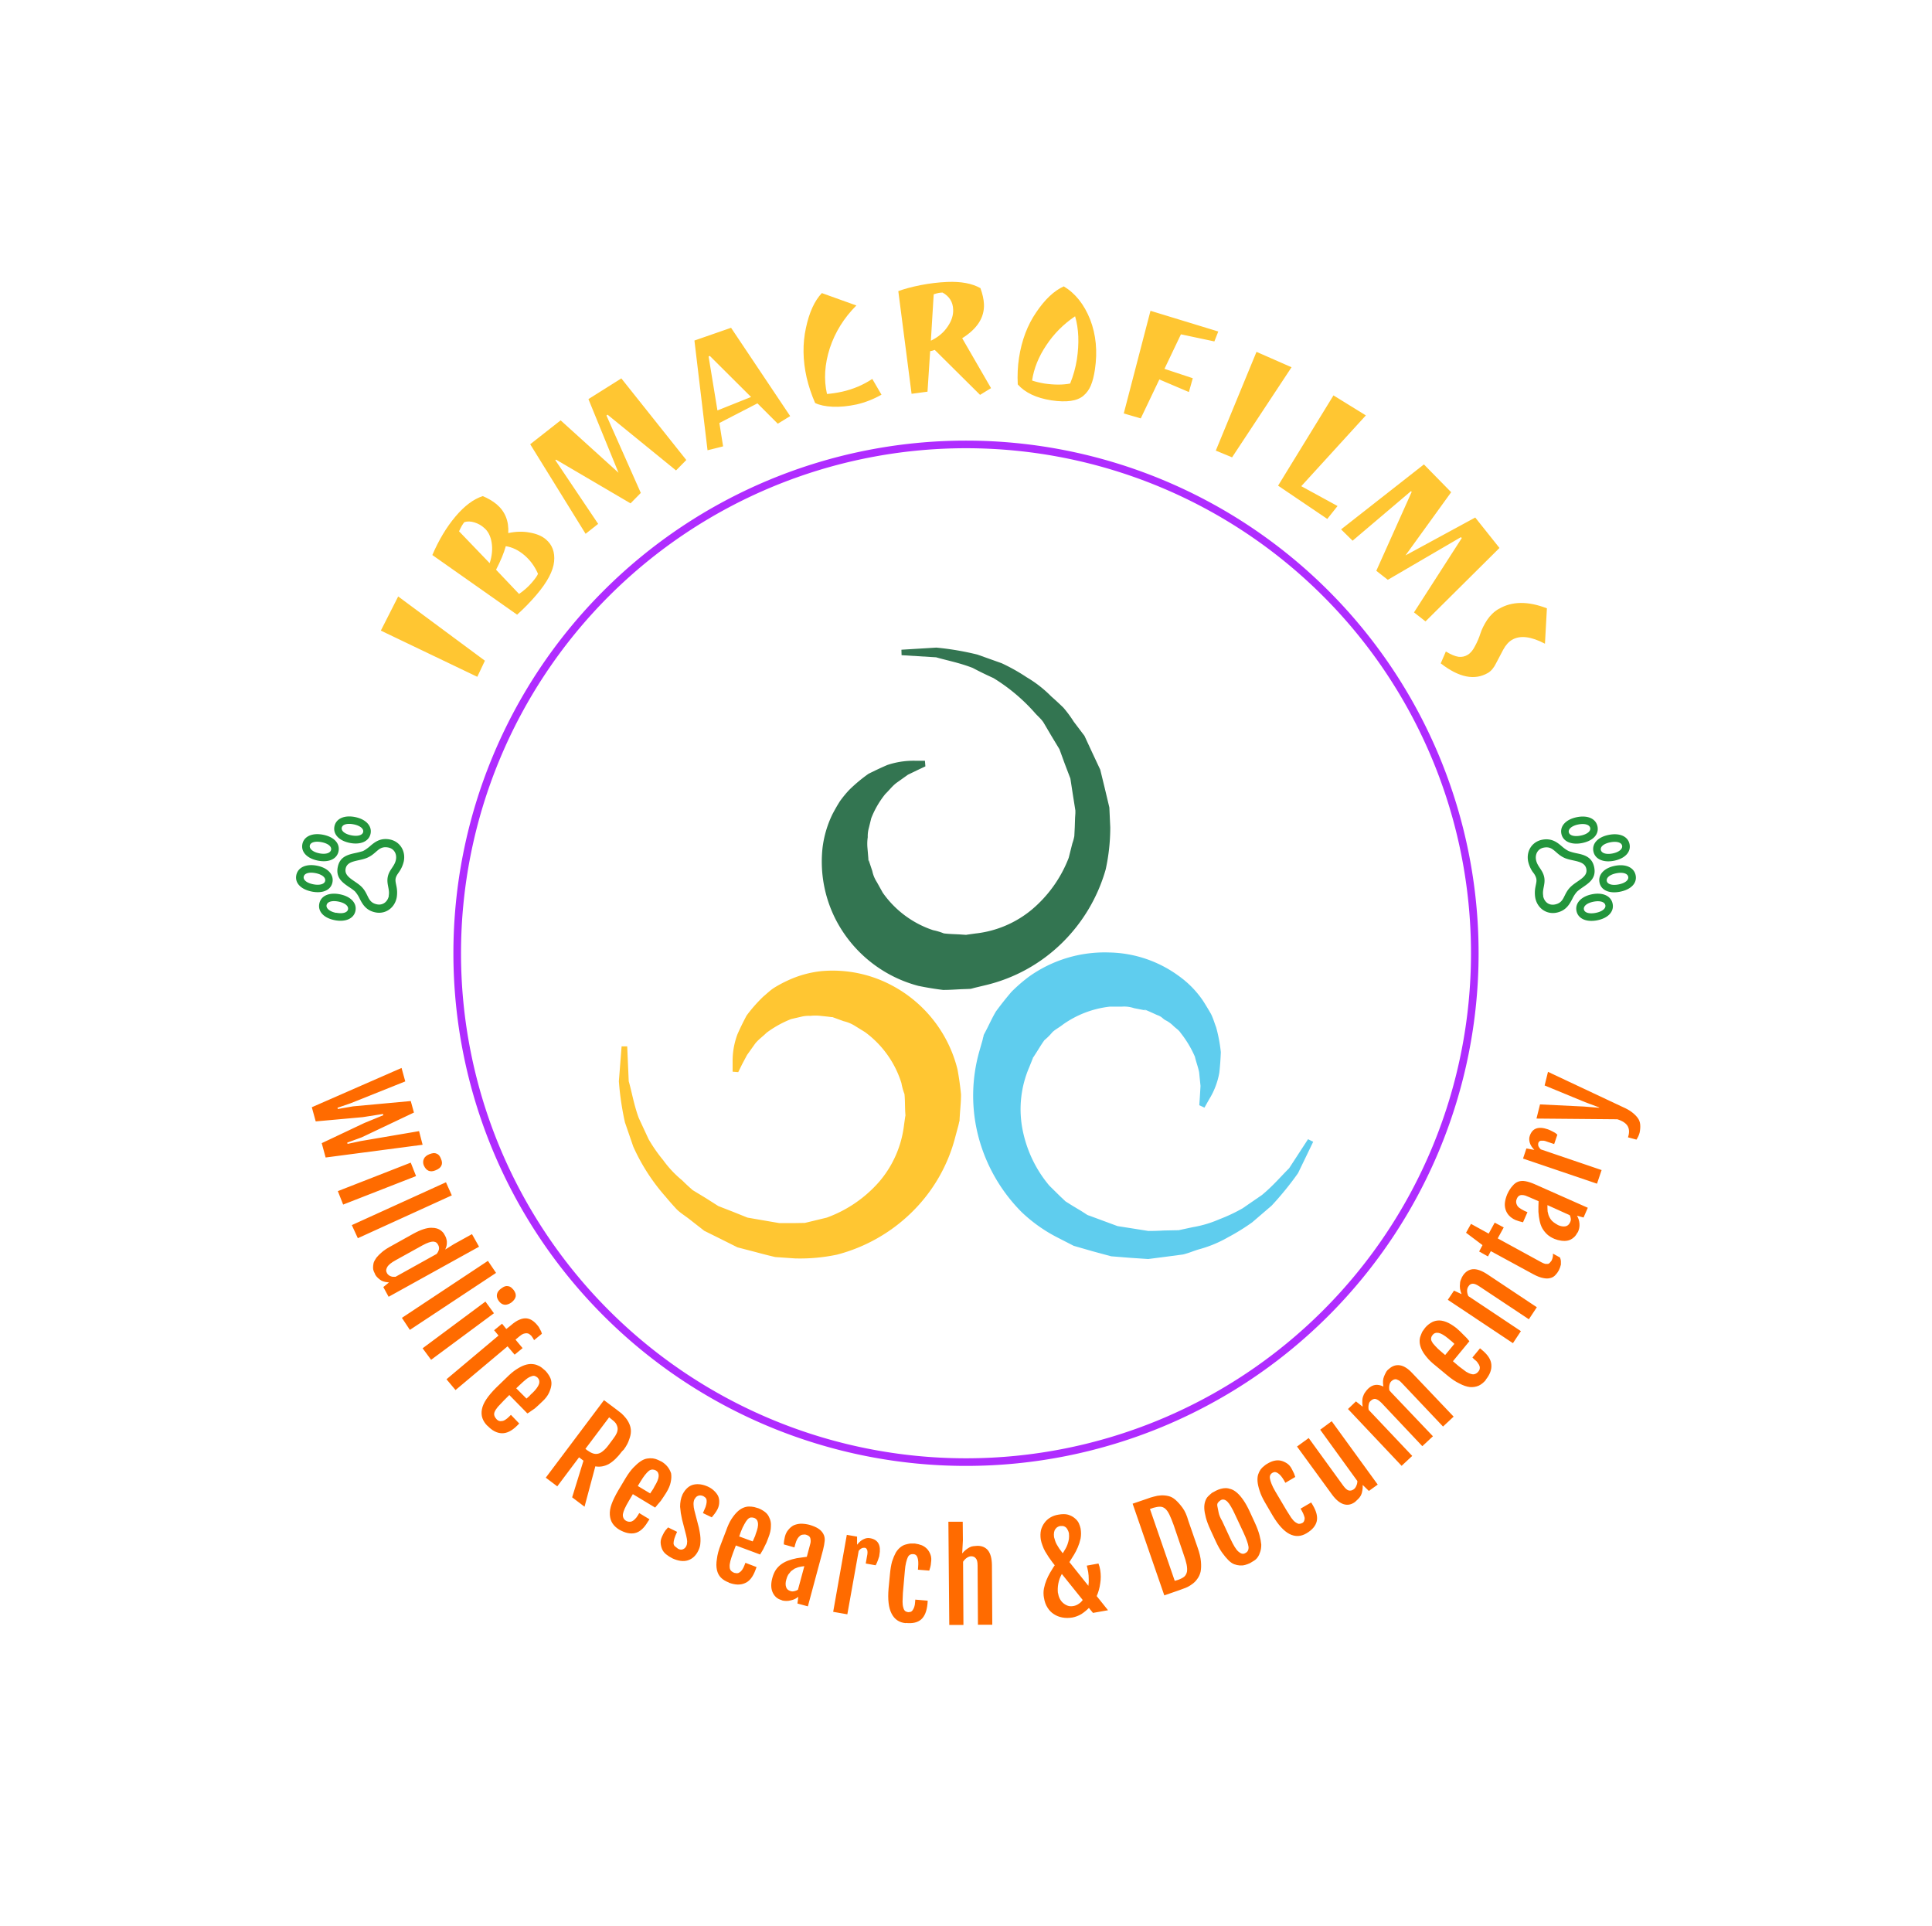 <?xml version="1.0" encoding="UTF-8"?>
<svg data-bbox="1.634 1.592 7.647 7.589" viewBox="0 0 10.917 10.881" xmlns="http://www.w3.org/2000/svg" data-type="color">
    <g>
        <path fill="#ffc632" d="m2.697 3.824-.545-.261.098-.193.49.363zm-.254-.688q.055-.128.131-.218t.154-.115q.045.019.078.046.072.061.066.163.064-.014.121-.003.058.01.091.038.055.046.047.126t-.099.187q-.051.06-.11.113zm.49.22q.043-.03.072-.064.03-.035.035-.05-.028-.064-.078-.106t-.104-.05q-.016.058-.055.133zm-.198-.374q-.022-.02-.053-.03-.032-.01-.058-.002-.014.016-.03.052l.173.18q.02-.062.011-.117t-.043-.083m1.085-.324-.387-.315-.006.005.194.437-.058.059-.421-.247-.004.003.242.36-.071.056-.313-.506.172-.135.327.296-.17-.416.186-.117.367.461zm.178-.114-.074-.62.207-.072.334.499-.07.043-.115-.115-.215.111.021.132zm.006-.53.05.305.19-.076-.233-.232zm.755.199q.093-.021.17-.072l.052.089q-.067.038-.14.055-.075.016-.137.013-.061-.003-.098-.021-.031-.071-.048-.144-.033-.147-.004-.28.028-.132.09-.197l.195.07q-.105.105-.15.241-.044.137-.016.259.04-.003.086-.013m.523-.236q-.016.006-.026.007l-.015.229-.09.012-.075-.58q.047-.018.126-.034.078-.015.15-.018.117-.005.188.035.018.049.02.09.005.113-.123.193l.163.282-.062.038zm.104-.228q-.002-.064-.06-.096-.022 0-.05.01l-.016.262q.062-.03.095-.08.033-.048.031-.096m.801.339q-.008.054-.023.09-.014.034-.042.058-.053.045-.181.026-.128-.02-.19-.09-.004-.077.007-.15.023-.149.097-.257.074-.11.156-.147.098.059.149.187.05.129.027.283m-.102-.057q.021-.138-.01-.244-.099.067-.163.164-.065.097-.08.199.029.01.07.017.083.012.145 0 .027-.066.038-.136m.633.184-.167-.071-.105.22-.096-.028.151-.58.383.117-.022.056-.189-.04-.093.195.16.053zm.152.331.23-.558.198.087-.336.509zm.63.386-.278-.188.313-.51.183.113-.365.4.205.112zm.49.528.27-.42-.005-.005-.413.241-.065-.051.2-.446-.004-.004-.33.28-.065-.064.468-.367.154.157-.258.357.394-.214.137.172-.418.415zm.48-.02q.11-.065.271-.003l-.011.2q-.118-.062-.186-.022-.029.017-.05.056l-.04.076q-.019.039-.046.055-.113.066-.267-.054l.029-.067q.043.026.072.03.028.003.051-.011.024-.014.042-.05.019-.035.03-.07.012-.037.038-.077.027-.04.066-.063" data-color="1"/>
        <path fill="#ff6b00" d="m2.269 6.034.021.076-.31.124-.073.025.002.007.086-.015.326-.03.018.065-.295.14-.082.03.002.007.075-.016.329-.056.02.077-.548.072-.022-.081.241-.114.107-.044-.002-.007-.114.018-.266.024-.022-.08zm.126.552q-.008-.021 0-.038.007-.017.032-.027.013-.005.024-.006.01 0 .018.004.007.003.013.01.006.008.01.019.01.022.002.038-.007.016-.032.026-.023.01-.04.003t-.027-.03m-.074-.016.03.076-.412.161-.03-.076zm.199.111.033.074-.531.242-.034-.074zm-.4.52-.008-.017q-.004-.01-.004-.02 0-.013.003-.027.004-.013.016-.03.012-.015.032-.032t.054-.035l.122-.068q.033-.018.058-.026t.044-.008.032.004.023.012.015.015l.008.014q.006.01.008.021.003.01.002.021 0 .01-.003.02l-.006.016.048-.03.103-.057.04.071-.511.283-.03-.055.032-.026-.021-.003q-.011-.002-.021-.007-.01-.006-.02-.015T2.119 7.2m.068-.006q.004.007.01.011.005.004.011.006.007.003.013.003h.014l.232-.129q.01-.012.013-.025t-.004-.026q-.004-.008-.01-.013-.007-.005-.018-.006-.01 0-.025.005t-.037.017l-.148.082q-.022.012-.034.022t-.017.02-.005.017.005.016m.57-.07.046.068-.487.322-.045-.068zm.061.226q-.013-.018-.01-.036.003-.019.024-.034.012-.009.021-.012t.019-.001.016.007.014.014q.015.02.012.037t-.024.034q-.02.014-.038.013-.02-.002-.034-.022m-.075.004.048.066-.355.263-.048-.065zm.074.192-.025-.03.045-.037.024.03.025-.02q.027-.024.05-.033.021-.009.04-.007.017.002.032.012t.028.026l.008.01.007.013.007.013.004.013-.044.036q-.006-.012-.016-.025l-.012-.01q-.007-.004-.015-.004t-.017.003-.021.013l-.024.02.04.048-.045.037-.04-.047-.294.247-.051-.061zm-.063.51q-.02-.02-.028-.043t-.003-.05.025-.057.055-.065l.06-.058q.03-.03.055-.046.026-.017.047-.024t.04-.006.032.007q.014.005.025.014l.02.017q.015.016.025.035t.009.04-.013.048-.041.053l-.02.019-.02.018L3 7.973q-.01.008-.02.013l-.102-.104-.032.032-.033.035q-.013.016-.018.028T2.794 8t.013.02q.005.005.012.008t.016.001q.009 0 .02-.007.01-.006.022-.018l.01-.01.047.049-.012.012q-.044.044-.086.043t-.081-.042m.22-.154.007-.006.01-.009L3 7.878l.008-.007q.031-.03.038-.052.006-.02-.008-.035-.008-.007-.017-.01-.009-.002-.02.003-.013.004-.028.016t-.036.032l-.02.019zm.438.009.072.054.027.021q.013.012.025.027t.02.034.008.04-.01.047q-.008.026-.03.056l-.01.01q-.037.05-.075.072-.038.02-.076.013l-.061.228-.07-.053.064-.207-.025-.019-.123.164-.065-.049zm-.095.283q.018.013.033.018t.03.001q.013-.003.028-.016.015-.012.031-.034l.026-.035q.013-.017.019-.031.006-.015.005-.028-.002-.014-.01-.027-.01-.013-.028-.026l-.01-.008-.134.178zm.18.448q-.024-.015-.037-.035t-.015-.048.01-.061.037-.076l.043-.072q.022-.036.043-.058t.04-.035.037-.016.033-.001.028.008.023.011q.019.012.032.028t.02.037q.004.022-.002.05-.005.027-.026.061l-.015.023-.015.022-.017.02-.015.018-.126-.076-.023.039q-.015.025-.023.043t-.01.03.003.023.017.017q.006.003.014.004t.016-.002.017-.012q.009-.008.018-.023l.007-.012.058.035-.01.015q-.032.054-.072.063t-.09-.02m.176-.204.005-.008.007-.01.007-.011.005-.01q.023-.037.024-.059t-.016-.032q-.01-.005-.019-.005-.01 0-.02.007-.01.008-.022.023t-.027.04l-.014.023zm.072.233q.006-.013.014-.024l.015-.017.051.025q-.01.021-.015.037t-.005.027.008.018.018.014q.016.008.028.002.012-.005.018-.018.003-.006.004-.013l.001-.014-.002-.015-.004-.019-.023-.089-.007-.036-.004-.036q0-.018.003-.035t.011-.035q.012-.023.028-.037t.035-.018.039-.001.04.012q.022.01.036.024.015.014.023.03.007.017.006.035 0 .02-.01.04-.007.013-.016.025l-.016.02-.05-.024.015-.035q.005-.016.006-.027.001-.012-.003-.02-.005-.008-.016-.014-.01-.004-.017-.004t-.014.003-.011.008-.008.011q-.006.014-.005.03 0 .014.005.034l.025.096.005.026q.003.016.004.033t-.001.035-.011.036q-.01.021-.025.035t-.034.02-.041.003-.046-.014q-.02-.01-.036-.023t-.023-.03-.008-.036.013-.045m.372.27q-.027-.01-.044-.027t-.023-.044 0-.062q.004-.036.022-.082l.03-.078q.014-.04.03-.065.017-.026.034-.042.016-.015.033-.022t.032-.007.03.003l.024.007q.02.008.037.021t.025.034q.01.02.008.048 0 .028-.015.065l-.01.026-.012.024q-.005.012-.012.023l-.012.02-.137-.051-.016.042q-.01.027-.015.046-.005.02-.004.032 0 .014.007.022t.02.013l.014.002q.008 0 .015-.005.008-.005.015-.015t.013-.026l.005-.013.063.024-.006.016q-.022.06-.06.075-.038.017-.091-.003m.135-.233.004-.008.005-.012.005-.011.003-.01q.016-.041.013-.063t-.022-.029q-.01-.003-.019-.002-.01.002-.018.011-.009.01-.018.027-.01.017-.02.043l-.009.026zm.165.332q-.02-.005-.033-.017t-.02-.029-.007-.037.006-.042q.007-.026.019-.045.012-.018.029-.031t.04-.022q.021-.008.05-.014L4.53 8.8l.029-.004.015-.056.006-.023q.002-.011 0-.02-.001-.01-.007-.016t-.019-.01q-.008-.002-.017 0-.008 0-.016.006t-.015.017q-.007.012-.012.03l-.005.019-.06-.017q0-.012.002-.023l.004-.02q.006-.024.02-.04.013-.016.03-.025.019-.008.04-.009.023 0 .048.006.031.009.05.021t.029.03.008.04-.009.05l-.086.32-.059-.016.005-.038q-.018.015-.042.02-.025.007-.052 0m.051-.052q.01.003.021 0 .01-.002.02-.008l.036-.133-.016.002-.019.004-.02.008-.02.014-.016.02q-.007.012-.011.028-.007.024-.001.042.005.017.026.023m.317-.318.058.01v.046q.017-.022.036-.031.02-.01.038-.006.034.006.047.03t.005.066q0 .006-.003.013l-.005.015-.006.015-.007.014-.056-.01.007-.04q.003-.013.003-.022T4.9 8.757l-.005-.008q-.003-.003-.008-.004-.01-.001-.018.003-.01.005-.017.015l-.064.358-.08-.014zm.333.499q-.055-.005-.08-.054-.025-.048-.017-.142l.008-.083q.004-.042.012-.07.01-.03.021-.05.012-.019.026-.03t.028-.015.028-.006h.025q.022.003.04.01.018.008.03.021t.019.032.003.044q-.001.015-.004.026l-.006.02-.064-.005.001-.015q.003-.033-.003-.052-.006-.02-.024-.021-.01-.001-.018.003t-.013.014-.01.03-.007.047L5.102 9l-.002.049q0 .02.004.033.003.013.01.02.008.006.02.007l.012-.002q.006-.002.011-.009t.009-.018.005-.029l.001-.013.07.006-.001.017q-.006.063-.036.089t-.086.02m.24-.572h.081l.001.104-.004.075q.01-.012.02-.02t.021-.014.022-.007l.023-.002q.039 0 .06.026.021.027.022.082l.002.338h-.081l-.002-.335q0-.03-.01-.04-.009-.012-.026-.012-.012 0-.025.009-.012.008-.021.022l.002.357h-.08zm.54.43q-.005-.028 0-.053t.014-.047.02-.041l.02-.033.007-.01-.014-.018-.02-.028-.02-.032q-.009-.016-.015-.033-.007-.018-.01-.035-.004-.028.001-.052.006-.023.02-.042.013-.018.033-.03t.045-.016q.033-.006.055 0 .023.007.038.02.015.012.023.028.007.016.01.03.005.03 0 .057-.006.027-.016.05t-.021.041l-.02.032-.006.01.107.134q.003-.019.002-.038 0-.02-.003-.04l-.004-.019-.004-.017.066-.012.006.018.004.019q.006.038 0 .075-.005.038-.02.072l.064.08-.085.015-.023-.028q-.02.02-.043.035-.024.014-.05.019-.03.005-.057 0t-.048-.019q-.022-.014-.036-.037-.015-.023-.02-.056m.11-.257.012-.02q.006-.01.011-.024t.008-.03q.002-.016 0-.034-.003-.012-.008-.02-.004-.008-.01-.013-.007-.005-.015-.007h-.016q-.007.001-.014.005-.008.004-.013.012-.006.007-.008.019-.002.011 0 .027l.006.02q.003.01.009.021l.014.023.02.027zm-.03.232q.002.016.009.03t.018.024.026.016.035.002q.015-.003.028-.012.013-.008.023-.022L6 8.893q-.015.027-.02.055t-.002.054m.422-.506.082-.028q.018-.007.038-.012.02-.006.041-.007t.042.004.04.022.039.044.033.074l.052.15q.016.045.019.08.003.033-.002.058-.006.024-.02.042-.012.017-.03.029-.016.012-.036.02l-.038.014-.081.028zm.258.43q.022-.008.034-.018.011-.01.015-.027.003-.017-.002-.042-.005-.024-.018-.06l-.055-.162q-.013-.036-.024-.059t-.024-.034-.029-.011-.037.006l-.02.007.14.406zm.405-.094q-.013.006-.027.01t-.03.003-.032-.007-.033-.023-.035-.042-.037-.066l-.029-.063q-.018-.039-.026-.069t-.009-.052.005-.04.016-.028.022-.02l.024-.013q.012-.006.026-.01t.028-.004.031.006.034.021.035.041.036.065l.029.063q.018.039.026.07.008.03.01.053 0 .024-.006.041-.005.017-.014.03t-.021.02zm-.026-.057q.01-.005.014-.013.005-.009.004-.022-.002-.014-.009-.034t-.02-.048L6.98 8.56q-.013-.029-.024-.047-.01-.018-.02-.028t-.02-.012-.018.003-.015.013-.004.022.007.035.02.048l.046.099q.013.028.024.046t.021.027.02.012.02-.003m.346-.112q-.048.029-.097.004-.048-.025-.096-.106l-.042-.072q-.021-.036-.03-.065-.01-.03-.012-.052-.002-.023.003-.04.005-.016.014-.029.009-.012.02-.02.01-.009.02-.014.02-.012.039-.016t.036 0 .034.015.028.033l.012.024.007.02-.056.033-.007-.013q-.017-.029-.033-.04-.017-.013-.032-.004-.009.005-.013.013t-.002.02.009.03.021.042l.064.108.026.041q.012.017.023.025t.02.01q.01 0 .02-.005.006-.003.009-.009t.004-.014-.004-.02q-.003-.01-.012-.026l-.007-.012.06-.035.009.015q.032.054.022.093-.01.038-.057.066m-.054-.49.066-.048.195.269q.017.023.03.027.015.004.029-.006.01-.007.015-.02.006-.012.006-.027l-.21-.29.065-.048.26.358-.05.036L7.7 8.39q.001.018-.002.032-.002.015-.008.027-.006.011-.015.02t-.018.017q-.031.023-.064.013t-.065-.053zm.288-.212.045-.043.038.03q-.003-.018-.002-.033 0-.015.005-.027.004-.013.012-.023.007-.01.016-.019.019-.018.04-.021t.046.009q-.003-.018-.002-.032t.006-.026.011-.023.016-.018q.028-.026.062-.021t.071.045l.233.245-.06.056-.23-.243q-.01-.011-.018-.017l-.016-.007q-.008-.001-.015.002t-.014.01-.01.021 0 .03l.004.004.004.005.238.25-.06.056-.23-.244q-.01-.01-.019-.016-.008-.005-.016-.007-.007-.001-.014.002t-.014.01q-.008.007-.01.02-.003.014 0 .03l.246.26-.06.056zm.779-.164q-.019.022-.04.032-.023.01-.05.008-.027-.003-.059-.02-.032-.015-.07-.047l-.064-.053q-.033-.026-.052-.05-.02-.024-.029-.045t-.01-.039.004-.032.011-.027l.015-.021q.014-.017.032-.028.018-.012.04-.014t.048.008.058.035l.02.018.02.02.018.018.015.018-.093.113.034.029.04.03q.016.01.029.013.012.004.022 0 .01-.003.019-.014.005-.006.007-.013.002-.008 0-.016T8.35 7.7q-.006-.01-.02-.02l-.01-.01.043-.052.013.011q.048.04.051.081.004.042-.032.086m-.177-.203-.007-.007-.009-.008-.01-.008-.008-.007q-.034-.028-.055-.032-.022-.004-.034.012-.007.008-.008.017-.002.01.004.02.006.012.02.026.013.015.035.033l.02.017zm-.037-.249.035-.052.043.02q-.007-.016-.009-.031t0-.028q0-.013.006-.025.004-.012.011-.022.022-.032.056-.035.034-.002.08.028l.281.187-.045.068-.28-.186q-.024-.016-.038-.015-.015.001-.024.016-.007.01-.007.024t.007.03l.297.198-.045.068zm.243-.275-.016.03-.05-.028.019-.036-.093-.07.028-.05.1.055.034-.062.051.027-.034.062.247.135q.013.007.022.009h.016q.006-.002.01-.007l.009-.011q.005-.01.007-.02t.001-.02l.04.022q.004.01.005.02v.02l-.005.017-.007.016q-.008.015-.02.027-.011.012-.028.016-.017.005-.04 0-.023-.004-.055-.021zm.49-.106q-.01.02-.023.03-.014.012-.031.016t-.038.001T8.784 7q-.026-.011-.042-.026t-.027-.034q-.01-.018-.015-.042-.005-.023-.007-.051v-.03l.001-.03-.053-.023-.022-.009q-.01-.003-.02-.003-.009 0-.016.005-.007.004-.012.016-.004.008-.004.017t.004.017q.004.01.015.018t.027.016l.018.008-.025.057-.023-.006-.02-.007q-.022-.01-.036-.025t-.02-.035-.003-.041.013-.045q.014-.03.03-.047.015-.018.033-.024t.04-.002.05.016l.302.134-.024.055-.037-.01q.012.02.014.045t-.01.05m-.043-.058q.005-.01.004-.02t-.006-.02l-.126-.057v.016l.001.02.005.02q.004.011.011.022t.018.019.025.016q.023.01.041.007t.027-.023m-.266-.36.019-.057.045.008q-.02-.02-.026-.041t0-.038q.011-.033.037-.042t.066.005l.012.005.014.007.015.008.012.01-.018.053-.039-.013q-.012-.005-.021-.006h-.015q-.006.001-.009.004l-.005.007q-.003.01 0 .02.004.009.013.018l.344.117-.026.077zm.593-.12q.006-.017.006-.033t-.007-.029-.022-.023-.037-.017l-.457-.004.02-.08.248.012.086.007v-.002l-.08-.03-.228-.094.019-.077.423.199q.03.013.05.028t.033.032.015.038-.003.046q-.005.02-.018.04z" data-color="2"/>
        <g clip-path="url(#876bde00-585c-407a-b8a6-02d5fea364d8)" transform="translate(3.497 3.659)scale(.857)">
            <g clip-path="url(#62b491d1-8603-4c47-8a88-56de6fc02d68)">
                <path fill="#337551" d="M1.863.014 2.093 0q.137.013.271.046l.16.057q.086.04.164.092.09.053.163.127.04.035.08.074.037.043.068.092l.071.094.051.11.053.113.03.123.03.126.006.131q0 .14-.03.277a1.1 1.1 0 0 1-.289.486c-.14.137-.314.233-.505.278l-.071.017-.018.005-.009.002h-.004l-.022.001-.03.001c-.042.002-.08.005-.124.005a2 2 0 0 1-.164-.027.86.86 0 0 1-.543-.435.84.84 0 0 1-.088-.476.7.7 0 0 1 .065-.22q.024-.046.05-.087.029-.04.06-.073a1 1 0 0 1 .128-.107q.068-.034.124-.058.09-.03.185-.028h.063l.003.037-.053.025-.062.03-.073.052c-.028.02-.05.05-.076.075a.6.6 0 0 0-.093.16l-.016.065a.2.2 0 0 0-.007.06.3.3 0 0 0-.002.07l.004.047.002.024v.012l.001.006v.001-.014.002l.025.075q.008.039.03.073l.039.07a.66.66 0 0 0 .332.247.4.4 0 0 1 .07.021c.036.005.08.005.12.008l.03.002h.003-.016.009l.012-.002.05-.007a.7.7 0 0 0 .372-.157.84.84 0 0 0 .244-.342l.024-.095a.3.3 0 0 0 .013-.048l.003-.06.002-.061.002-.03v-.028.01L2.993.967 2.977.863 2.94.766 2.905.67 2.853.584l-.05-.085C2.787.471 2.76.451 2.74.427a1.2 1.2 0 0 0-.27-.226Q2.397.168 2.333.134c-.09-.035-.173-.05-.241-.07L1.864.05Z" data-color="3"/>
            </g>
            <g clip-path="url(#62b491d1-8603-4c47-8a88-56de6fc02d68)">
                <path fill="#5fcdee" d="m4.578 3.258-.1.207q-.08.113-.174.214l-.128.11q-.077.055-.16.099a.8.8 0 0 1-.191.079c-.034.01-.068.025-.105.034l-.113.015-.117.015-.12-.008-.124-.01-.122-.033-.125-.036-.117-.06a1 1 0 0 1-.226-.162 1.1 1.1 0 0 1-.283-.489 1.07 1.07 0 0 1 .005-.576l.02-.07.004-.018.003-.009v-.005l.01-.019.014-.027c.019-.038.034-.071.057-.11q.049-.067.103-.13.054-.054.114-.099a.86.86 0 0 1 .531-.16.8.8 0 0 1 .458.155q.095.068.16.164.028.044.052.086c.015.03.023.06.034.088a1 1 0 0 1 .031.164q-.003.076-.01.136a.5.5 0 0 1-.067.175l-.031.055-.034-.016.004-.059.004-.068-.009-.09c-.006-.032-.02-.068-.028-.103a.7.7 0 0 0-.095-.158c-.011-.018-.032-.03-.048-.046a.2.2 0 0 0-.05-.036c-.02-.01-.022-.023-.057-.035l-.044-.02-.023-.01-.01-.004-.006-.003h-.002c-.003 0 .026.014.013.007h-.003l-.077-.015a.2.2 0 0 0-.078-.01h-.08a.66.66 0 0 0-.31.118c-.022.018-.052.033-.07.051a.4.4 0 0 1-.052.052c-.021.028-.043.067-.065.1l-.016.025v.002c.003-.007-.01.017.007-.014l-.002.002-.001.006-.005.012-.018.045a.7.7 0 0 0-.046.403c.026.14.087.27.178.378l.07.069.037.035.051.032.052.031.025.016.012.008.007.004.003.002h.002l-.009-.004.1.037.1.037.102.016.101.016q.052 0 .1-.003l.1-.002.093-.02q.09-.015.175-.052.079-.03.153-.072l.128-.088c.074-.061.128-.126.179-.176l.125-.192Z" data-color="4"/>
            </g>
            <g clip-path="url(#62b491d1-8603-4c47-8a88-56de6fc02d68)">
                <path fill="#ffc632" d="M.018 2.629 0 2.859q.01.136.04.271l.055.16a1.3 1.3 0 0 0 .213.33q.034.041.073.083c.026.026.059.045.09.07l.092.072.109.054.11.055.123.032q.062.017.126.032l.13.009q.141.004.278-.025a1.1 1.1 0 0 0 .492-.279c.14-.137.24-.31.288-.5l.019-.07.004-.017.002-.01.002-.004.001-.022.002-.03c.003-.042.007-.079.007-.124a2 2 0 0 0-.023-.164.86.86 0 0 0-.424-.55.83.83 0 0 0-.474-.099.7.7 0 0 0-.22.061q-.048.022-.09.048c-.027.017-.05.04-.073.059a1 1 0 0 0-.11.125q-.036.068-.06.123a.5.5 0 0 0-.032.183v.064l.037.003.026-.053.032-.06.052-.073c.02-.027.051-.048.077-.074a.7.7 0 0 1 .162-.09l.065-.015a.2.2 0 0 1 .061-.006.3.3 0 0 1 .068 0l.048.005.023.003h.018-.013.002l.074.027q.039.009.073.03l.068.042a.66.66 0 0 1 .24.336.4.4 0 0 0 .02.072c.004.035.003.079.005.118l.002.03v.003c0-.008 0 .019.001-.016v.003l-.002.006-.002.012-.007.05a.7.7 0 0 1-.164.373.84.84 0 0 1-.345.236l-.095.023-.05.012-.06.001h-.119c-.002 0 .021.002.01 0l-.105-.018-.104-.018-.097-.039-.095-.037-.085-.054-.084-.051q-.037-.032-.07-.065a.7.7 0 0 1-.125-.133 1 1 0 0 1-.096-.138l-.065-.14c-.033-.09-.046-.174-.066-.242l-.01-.23Z" data-color="1"/>
            </g>
        </g>
        <path fill="#af2cff" d="M2.562 5.386a2.896 2.896 0 0 1 5.793 0 2.896 2.896 0 0 1-5.793 0m.043 0a2.853 2.853 0 0 0 5.707 0 2.853 2.853 0 0 0-5.707 0" data-color="5"/>
        <g clip-path="url(#7e4998d7-5db9-4d9f-855b-1f64ed6c1c74)" transform="rotate(-78.917 2.461 .962)scale(.857)">
            <path fill="#23953c" d="M-1.952 1.237c0 .073.034.121.086.121.053 0 .088-.049.088-.121 0-.073-.035-.122-.088-.122s-.086.049-.086.122m.208 0c0 .072.034.121.087.121s.087-.048.087-.121-.035-.122-.087-.122c-.053 0-.087.049-.087.122m-.159 0c0-.044.015-.072.037-.072.023 0 .038.029.038.072s-.015.072-.038.072c-.022 0-.037-.03-.037-.072m.208 0c0-.043.016-.072.038-.072s.037.029.037.072-.015.071-.037.071-.038-.028-.038-.071m-.413.184c0 .073.035.122.087.122.053 0 .087-.05.087-.122 0-.073-.034-.121-.087-.121s-.087.048-.087.121m.519 0c0 .073.035.122.087.122s.087-.05.087-.122c0-.073-.035-.121-.087-.121s-.087.048-.087.121m-.47 0c0-.043.016-.072.038-.072.023 0 .038.029.038.072s-.015.072-.038.072c-.022 0-.037-.029-.037-.072m.52 0c0-.043.015-.072.037-.072s.037.029.037.072-.015.072-.037.072-.037-.029-.037-.072m-.345.372a.2.2 0 0 0 .073-.016c.02-.008.033-.015.049-.015.017 0 .03.007.049.015a.2.2 0 0 0 .073.016c.07 0 .123-.051.123-.118 0-.065-.038-.096-.07-.121q-.025-.02-.039-.038-.011-.02-.022-.046c-.021-.049-.044-.097-.114-.097s-.093.048-.114.097q-.01.026-.021.045a.2.2 0 0 1-.04.039c-.032.025-.07.056-.07.121 0 .067.053.118.123.118m.001-.053c-.04 0-.07-.027-.07-.065 0-.07.06-.065.099-.131.029-.05.038-.118.092-.118.055 0 .063.069.093.118.04.066.098.062.098.131 0 .038-.029.065-.07.065-.044 0-.072-.031-.121-.031s-.077.03-.12.03" data-color="6"/>
        </g>
        <g clip-path="url(#25673c1d-52e6-4b9a-ada8-5662e1ed502e)" transform="scale(-.857 .857)rotate(-78.917 .553 13.781)">
            <path fill="#23953c" d="M6.148 1.237c0 .073.034.121.086.121.053 0 .088-.049.088-.121 0-.073-.035-.122-.088-.122s-.086.049-.086.122m.208 0c0 .072.035.121.087.121.053 0 .087-.048.087-.121s-.034-.122-.087-.122-.087.049-.087.122m-.159 0c0-.044.015-.072.037-.072.023 0 .038.029.038.072s-.015.072-.038.072c-.022 0-.037-.03-.037-.072m.208 0c0-.043.016-.072.038-.072s.037.029.037.072-.015.071-.037.071-.038-.028-.038-.071m-.413.184c0 .073.035.122.087.122.053 0 .088-.05.088-.122 0-.073-.035-.121-.088-.121s-.087.048-.087.121m.519 0c0 .073.035.122.087.122.053 0 .087-.05.087-.122 0-.073-.034-.121-.087-.121s-.087.048-.087.121m-.469 0c0-.043.015-.072.037-.072.023 0 .038.029.038.072s-.015.072-.038.072c-.022 0-.037-.029-.037-.072m.519 0c0-.043.015-.072.037-.072s.038.029.038.072-.016.072-.038.072-.037-.029-.037-.072m-.345.372a.2.2 0 0 0 .073-.016c.02-.008.033-.015.05-.015q.023.001.048.015a.2.2 0 0 0 .074.016c.07 0 .122-.051.122-.118 0-.065-.038-.096-.07-.121q-.025-.02-.038-.038-.012-.02-.023-.046c-.02-.049-.044-.097-.114-.097s-.092.048-.113.097q-.011.026-.022.045a.2.2 0 0 1-.04.039c-.031.025-.07.056-.07.121 0 .067.053.118.123.118m.002-.053c-.042 0-.07-.027-.07-.065 0-.07.059-.065.098-.131.03-.05.038-.118.092-.118.055 0 .064.069.093.118.04.066.099.062.099.131 0 .038-.03.065-.07.065-.045 0-.073-.031-.122-.031-.048 0-.076.03-.12.03" data-color="6"/>
        </g>
        <defs>
            <clipPath id="876bde00-585c-407a-b8a6-02d5fea364d8">
                <path d="M0 0h4.578v4.031H0Z"/>
            </clipPath>
            <clipPath id="62b491d1-8603-4c47-8a88-56de6fc02d68">
                <path d="M0 0h4.578v4.031H0Z"/>
            </clipPath>
            <clipPath id="7e4998d7-5db9-4d9f-855b-1f64ed6c1c74">
                <path d="M-2.261.967h1v1h-1Z"/>
            </clipPath>
            <clipPath id="25673c1d-52e6-4b9a-ada8-5662e1ed502e">
                <path d="M5.84.967h.999v1h-1Z"/>
            </clipPath>
        </defs>
    </g>
</svg>
